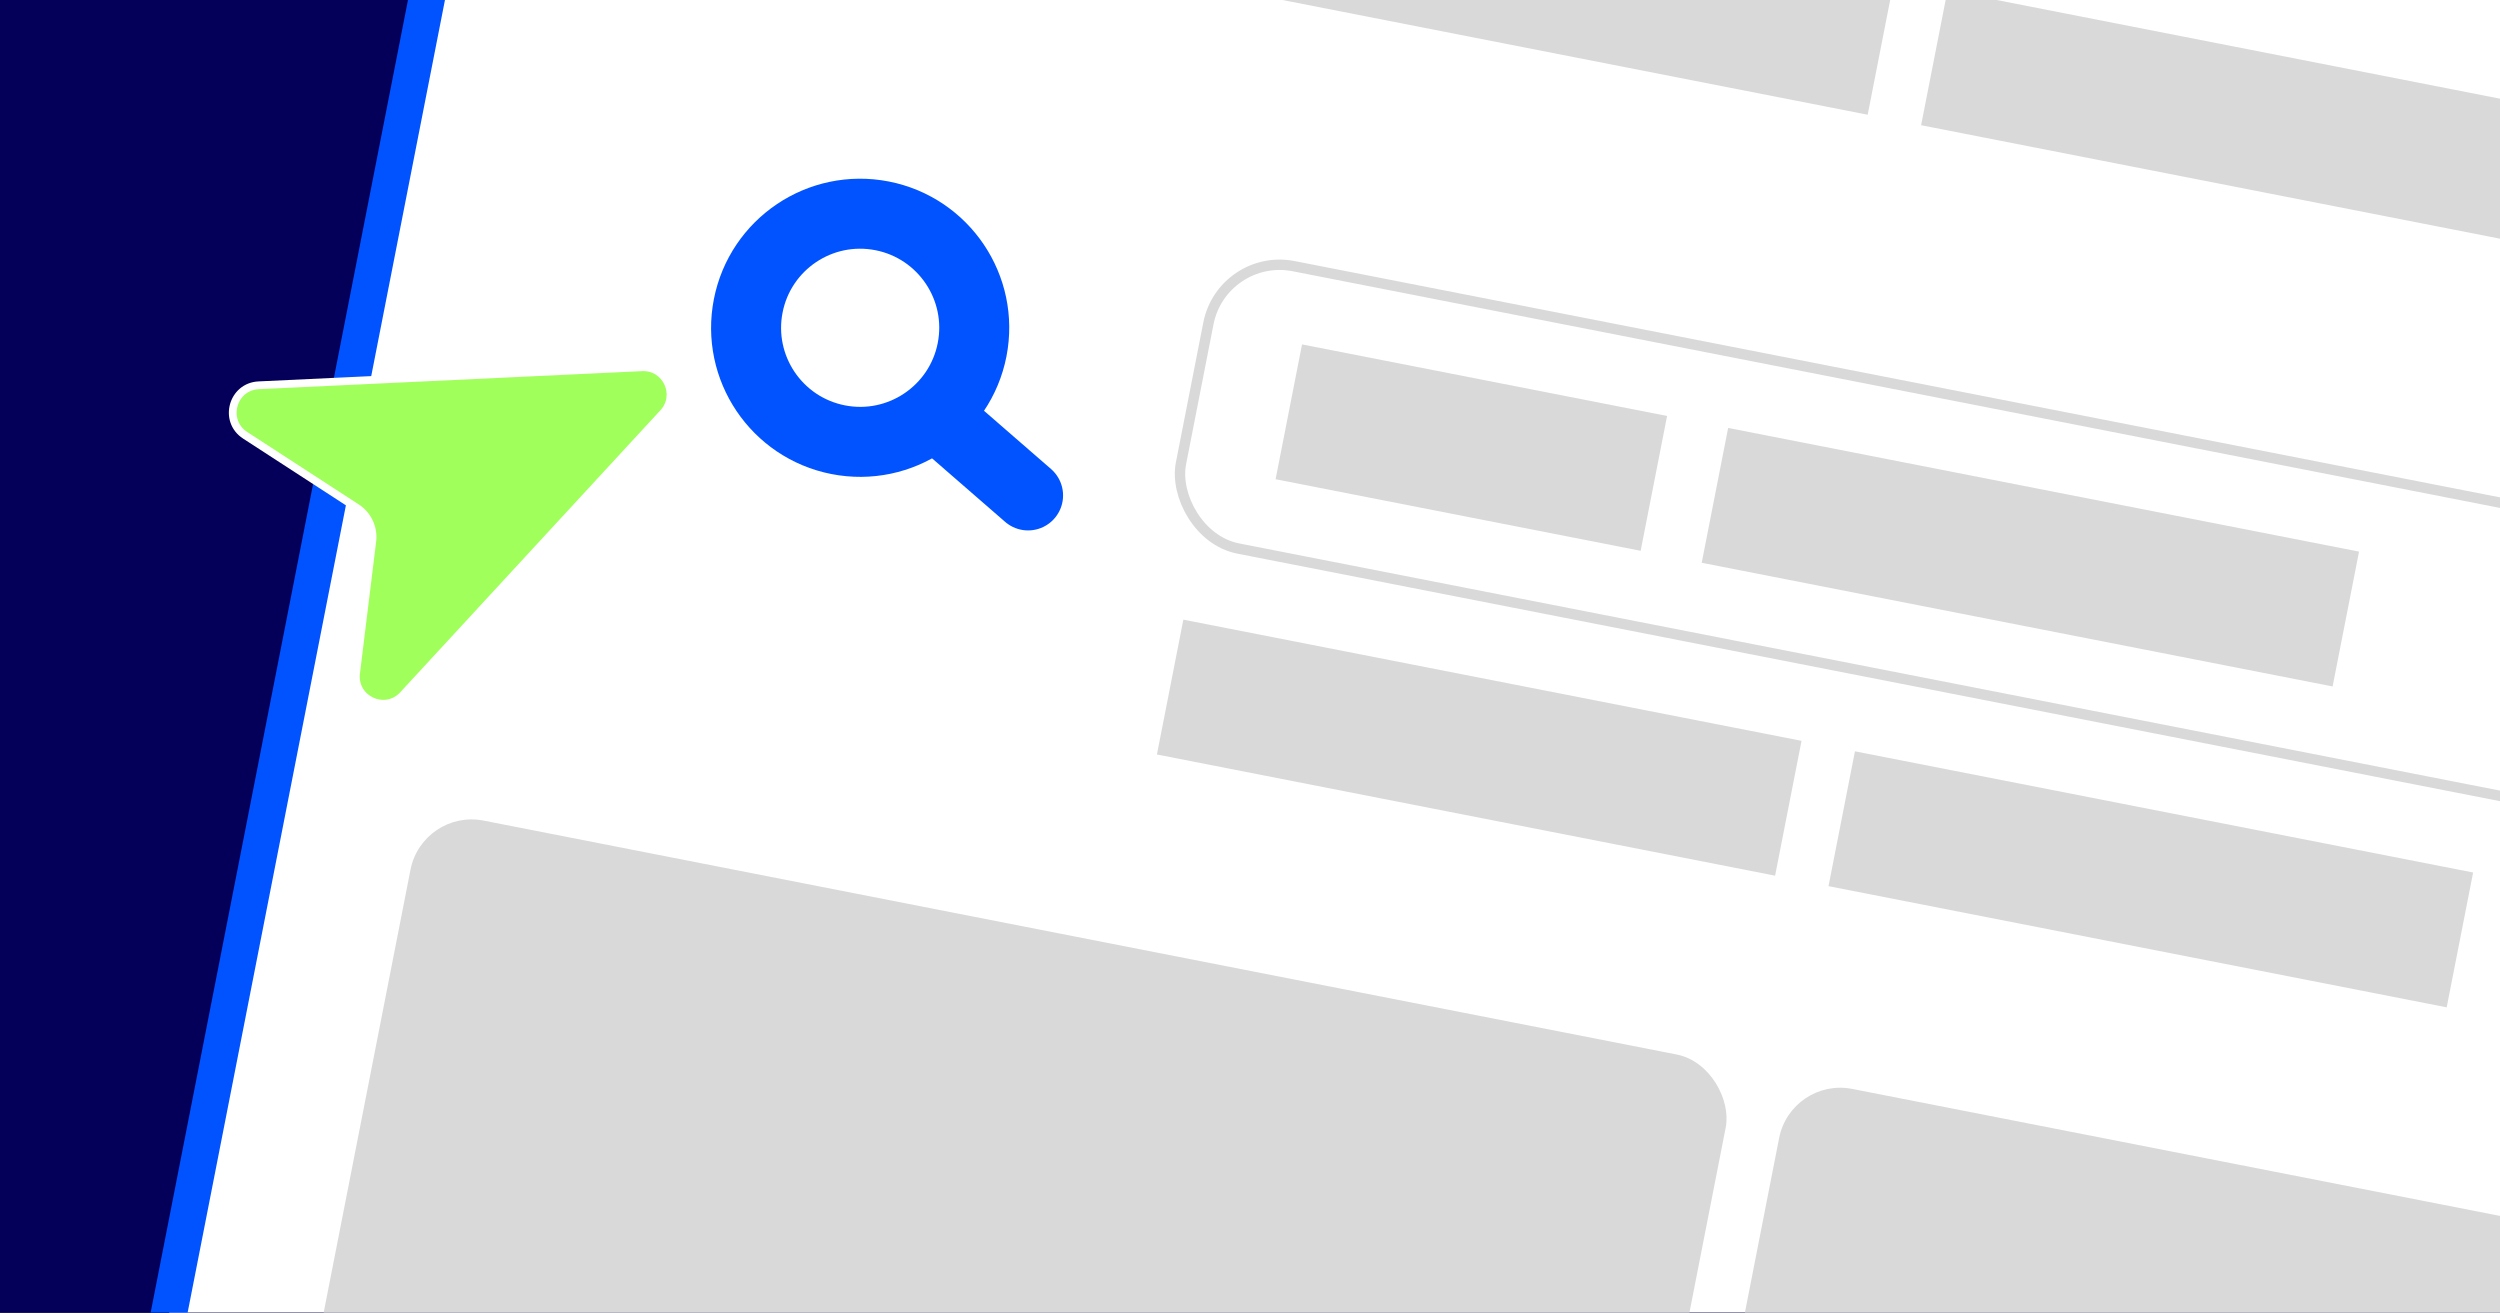 <svg width="2361" height="1240" viewBox="0 0 2361 1240" fill="none" xmlns="http://www.w3.org/2000/svg">
<rect x="0" y="0" width="2361" height="1240" fill="#333333" stroke="none"/>
<g clip-path="url(#clip0_593_1787)">
<rect width="2361" height="1239.53" fill="#040059"/>
<rect x="516.554" y="-580.459" width="2297.66" height="2038.53" transform="rotate(11.092 516.554 -580.459)" fill="white" stroke="#0053FF" stroke-width="34.275"/>
<rect x="1154.41" y="238.158" width="1560.74" height="271.753" rx="68.55" transform="rotate(11.092 1154.41 238.158)" stroke="#D9D9D9" stroke-width="9.793"/>
<circle cx="812.339" cy="309.561" r="107.722" transform="rotate(11.092 812.339 309.561)" stroke="#0053FF" stroke-width="66.102"/>
<path d="M885.643 393.785L970.909 467.883" stroke="#0053FF" stroke-width="66.102" stroke-linecap="round"/>
<rect x="1117.56" y="585.199" width="594.919" height="129.756" transform="rotate(11.092 1117.56 585.199)" fill="#D9D9D9"/>
<rect x="1205" y="-133.432" width="594.919" height="129.756" transform="rotate(11.092 1205 -133.432)" fill="#D9D9D9"/>
<rect x="1229.64" y="325.257" width="351.32" height="129.756" transform="rotate(11.092 1229.64 325.257)" fill="#D9D9D9"/>
<rect x="1632.06" y="404.149" width="607.16" height="129.756" transform="rotate(11.092 1632.06 404.149)" fill="#D9D9D9"/>
<rect x="398.984" y="763.656" width="1265.73" height="601.039" rx="58.757" transform="rotate(11.092 398.984 763.656)" fill="#D9D9D9"/>
<rect x="1691.52" y="1017.06" width="1265.73" height="601.039" rx="58.757" transform="rotate(11.092 1691.52 1017.06)" fill="#D9D9D9"/>
<rect x="1751.81" y="709.546" width="594.919" height="129.756" transform="rotate(11.092 1751.81 709.546)" fill="#D9D9D9"/>
<rect x="1839.26" y="-9.084" width="594.919" height="129.756" transform="rotate(11.092 1839.26 -9.084)" fill="#D9D9D9"/>
<path d="M606.288 346.838C629.248 345.758 641.976 373.052 626.39 389.947L380.693 656.264C363.759 674.619 333.239 660.485 336.285 635.697L351.586 511.178C353.128 498.633 347.38 486.308 336.78 479.426L231.555 411.106C210.61 397.506 219.4 365.041 244.346 363.867L606.288 346.838Z" fill="#A0FF5A" stroke="white" stroke-width="7.345"/>
</g>
<defs>
<clipPath id="clip0_593_1787">
<rect width="2361" height="1239.53" fill="white"/>
</clipPath>
</defs>
</svg>
